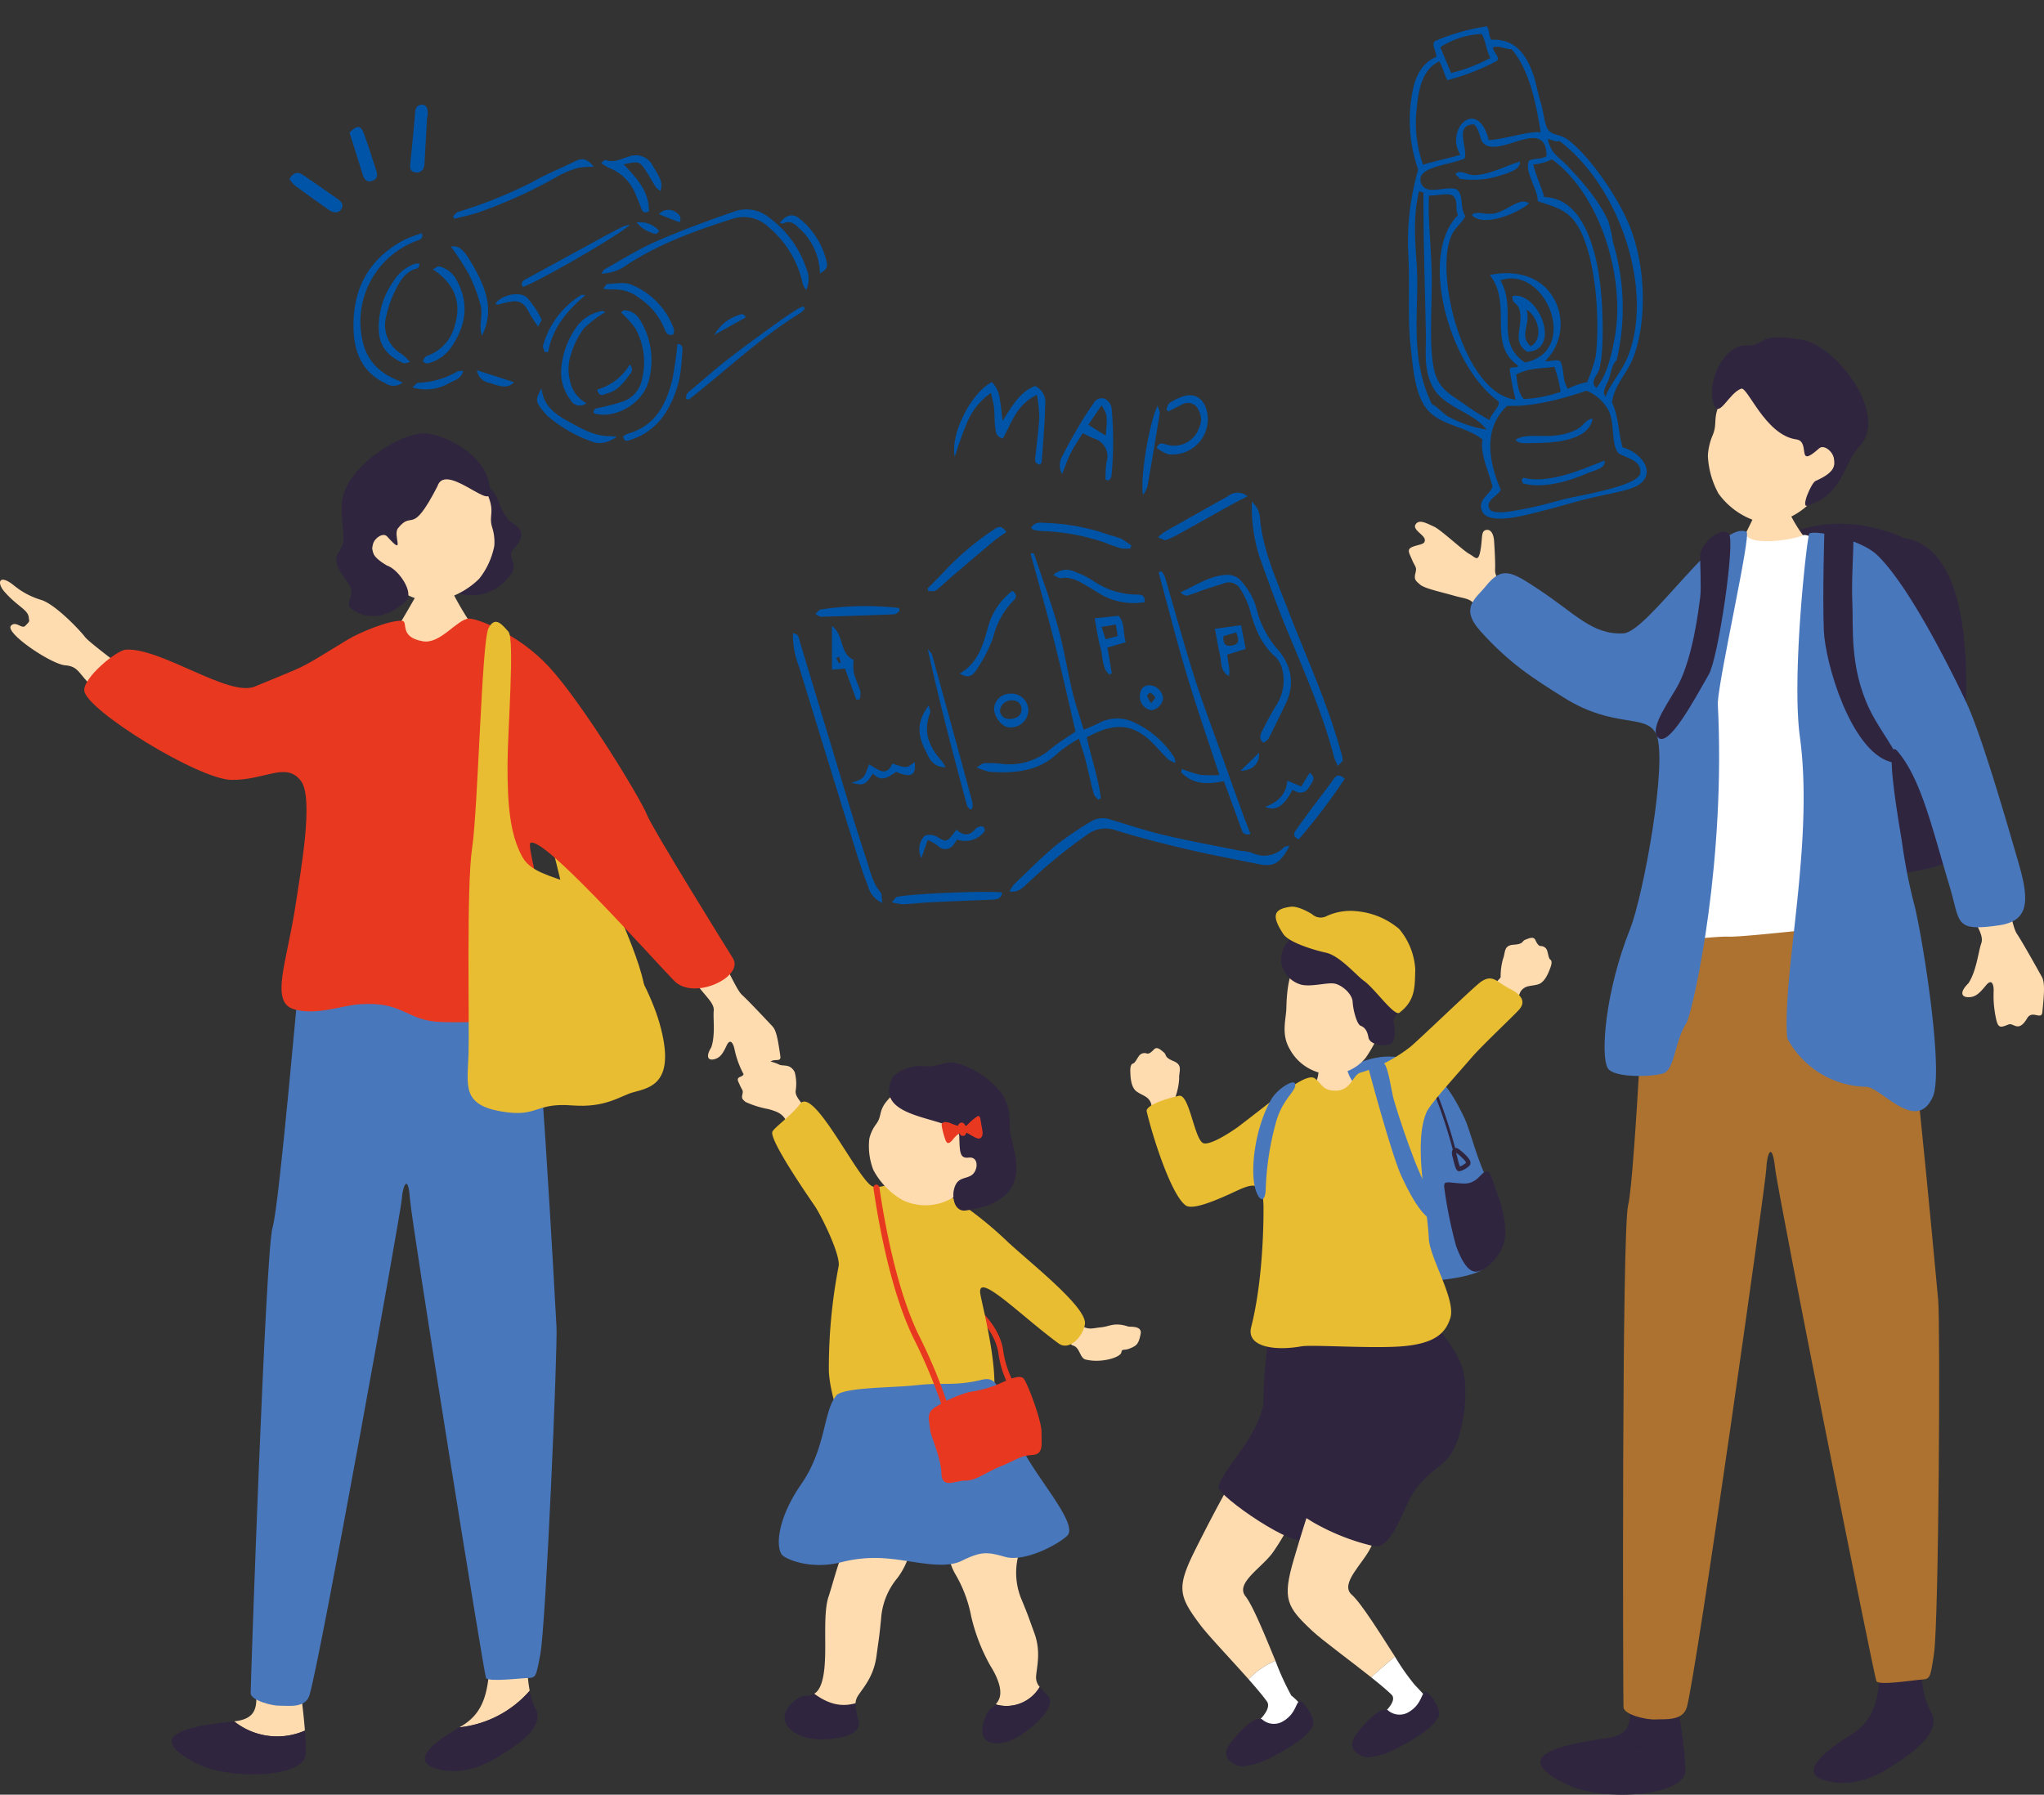 <svg xmlns="http://www.w3.org/2000/svg" xmlns:xlink="http://www.w3.org/1999/xlink" width="312.806" height="274.719" viewBox="0 0 312.806 274.719">
  <rect x="0" y="0" width="312.806" height="274.719" fill="#333333" stroke="none"/>
  <defs>
    <clipPath id="clip-path">
      <rect id="長方形_174" data-name="長方形 174" width="312.806" height="223.085" fill="none"/>
    </clipPath>
  </defs>
  <g id="グループ_215" data-name="グループ 215" transform="translate(-1484.948 -2751.576)">
    <g id="グループ_103" data-name="グループ 103" transform="translate(1484.948 2803.21)">
      <g id="グループ_102" data-name="グループ 102" clip-path="url(#clip-path)">
        <path id="パス_414" data-name="パス 414" d="M190.452,193.17c-.521-3.624-3.79-6.46-5.173-7.511-.087-.066-.013-.265.165-.444s.394-.269.482-.2c1.4,1.064,4.71,3.938,5.242,7.639a15.025,15.025,0,0,0,1.634,5.01c-.257.17-.508.331-.751.483a15.237,15.237,0,0,1-1.6-4.974" transform="translate(-37.649 -37.597)" fill="#e83820"/>
        <path id="パス_415" data-name="パス 415" d="M196.132,251.672a2.195,2.195,0,0,1-.555-1.6c.1-1.457.78-3.795-.263-6.642s-.853-2.44-1.88-4.948a10.589,10.589,0,0,1-.657-6.574,10.748,10.748,0,0,0-1.374-7.353c-1.419-2.44-3.016-2.678-6.02-2.746s-2.8,2.685-3.087,6.176c-.232,2.236-.386,4.19.97,6.5a20.217,20.217,0,0,1,2.389,6.42,28.577,28.577,0,0,0,2.934,7.544c.8,1.266,2.075,3.694,1.244,5.252a3.123,3.123,0,0,1-.445.649,5.9,5.9,0,0,0,6.741-2.67" transform="translate(-37.019 -45.08)" fill="#ffdbb0"/>
        <path id="パス_416" data-name="パス 416" d="M197.46,259.291a5.9,5.9,0,0,1-6.741,2.67c-.629.688-1.177.477-1.829,2.671-1.047,3.524,2,4,4.9,2.475,2.03-1.067,6.564-4.742,4.895-6.5-.479-.505-.907-.907-1.227-1.311" transform="translate(-38.347 -52.698)" fill="#2f253f"/>
        <path id="パス_417" data-name="パス 417" d="M206.369,189.171c1.417,1.147,2.09.7,3.414.584s2.02-.831,4.167-.126c.3.1,2.2-.182,1.907,1.174-.312,1.452-.534,1.744-1.656,2.19-.922.367-1.187-.024-1.283.585-.126.8-3.09,1.661-5.322,1.139-1.1-.1-.939-1.923-2.165-2.2-.233-.053-1.225-1.515-2.209-2.027.434-1.025,1.431-1.516,1.9-2.495a13.228,13.228,0,0,1,1.242,1.174" transform="translate(-41.303 -38.209)" fill="#ffdbb0"/>
        <path id="パス_418" data-name="パス 418" d="M151.671,145.645c-.837-1.055-1.137-1.492-1.112-2.094a6.835,6.835,0,0,0-.143-2.911c-.7-1.351-1.762-.841-2.376-1.151s-1.241-.419-1.94-.711-1.742-.326-2.12.231-1.359.506-1.318,1,.194,1.06-.521,1.331-.4.633-.087,1.357.52.694.363,1.344.014.774.484,1.171a14.646,14.646,0,0,0,3.464,1.086c1.368.373,2.182.692,2.762,1.805a3.1,3.1,0,0,0,.19.3c1.03-.633,2.125-1.2,3.213-1.837-.422-.433-.727-.759-.86-.924" transform="translate(-28.801 -28.163)" fill="#ffdbb0"/>
        <path id="パス_419" data-name="パス 419" d="M180.2,176.459c-.821-4.019,6.122,3.136,11.945,7.392,1.686,1.231,3.814-1.163,4.032-2.987.3-2.5-7.8-8.884-11.721-12.468a58.513,58.513,0,0,0-9.038-7.135,12.925,12.925,0,0,0-6.595-2.307c-1.842-.088-3.254,1.158-4.981.919-2.01-.218-9.135-15.568-11.265-12.68-1.327,1.8-4.184,3.776-4.255,4.33-.2,1.508,5.09,9.219,6.5,11.273.97,1.419,4,7.512,3.658,9.258a82.046,82.046,0,0,0-1.493,15.977c.075,2.83,1.942,10.6,4.7,10.228,7.522-1.017,18.067-1.567,19.411-3.285,2.912-3.06-.149-14.857-.9-18.515" transform="translate(-30.144 -29.842)" fill="#e9bd32"/>
        <path id="パス_420" data-name="パス 420" d="M155.231,260.591c-1.4.824-1.536-.386-3.464,1.505-2.545,2.5-.155,4.883,3.038,5.373,2.237.344,7.836-.048,7.231-2.7a10.967,10.967,0,0,1-.477-2.719c-2.425.694-4.407-.058-6.329-1.455" transform="translate(-30.628 -52.963)" fill="#2f253f"/>
        <path id="パス_421" data-name="パス 421" d="M171.395,228.473c-.074-3.1-8.332-2.5-10.493,3.111-1.058,2.747-1.822,5.777-2.307,7.2-.76,2.225-.441,6.342-.54,9.2-.054,1.557-.191,4.814-1.632,5.682-.012.008-.024.012-.036.019,1.922,1.4,3.9,2.149,6.329,1.455a2.152,2.152,0,0,1,.316-1.046c.766-1.246,2.441-2.911,2.88-6.14s.41-2.742.705-5.656a10.849,10.849,0,0,1,2.512-6.332,11.474,11.474,0,0,0,2.265-7.493" transform="translate(-31.784 -46.056)" fill="#ffdbb0"/>
        <path id="パス_422" data-name="パス 422" d="M179.757,160.467a8.1,8.1,0,0,1-7.714.383,11.544,11.544,0,0,1-4.475-4.61,10.074,10.074,0,0,1-.616-4.8A6.048,6.048,0,0,1,168,149.215c1.169-1.582-.095-2.252,3.107-4.977.972-.827,6.049-4.279,11.386-1.646,4.692,2.314,3.193,14.609-2.733,17.874" transform="translate(-33.914 -28.783)" fill="#ffdbb0"/>
        <path id="パス_423" data-name="パス 423" d="M171.4,141.449a6.119,6.119,0,0,1,4.621-1.558c2.413.3,3.2-1.111,5.56-.32a13.25,13.25,0,0,1,6.509,4.61c1.483,2.557,1.017,4.1,1.2,5.7.337,2.9,4.32,10.606-6.842,12.1-1.036.139-1.978-.784-1.829-2.8.373-2.389,1.671-1.922,2.725-2.576,1.083-.672,1.208-2.906-.374-2.725-1.306.149-1.407-.6-1.456-3.248-.059-3.229-13.848-2.107-10.117-9.184" transform="translate(-34.705 -28.317)" fill="#2f253f"/>
        <path id="パス_424" data-name="パス 424" d="M182.153,150.679c-.724-.267-1.41-.191-1.272.48a14.347,14.347,0,0,0,.586,2.17c.167.334.376.747,1.064-.057a4.5,4.5,0,0,1,1.242-1.155c.455-.307.454-.218,1.269.247s1.445.887,1.8.6.356-.811.153-1.753-.167-1.9-.716-1.523a8.495,8.495,0,0,0-1.372,1.164,1.148,1.148,0,0,1-1.213.356,8.831,8.831,0,0,1-1.536-.535" transform="translate(-36.759 -30.407)" fill="#e83820"/>
        <path id="パス_425" data-name="パス 425" d="M184.319,150.92a.827.827,0,0,0-.312,1c.166.6.354.928.582.962.429.063.477-.026.673-.4s.122-.689-.149-1.175-.488-.477-.8-.382" transform="translate(-37.388 -30.663)" fill="#e83820"/>
        <path id="パス_426" data-name="パス 426" d="M158.508,202.526c1.763-1.165,8.467-1.021,12.348-1.462,3.765-.428,5.673.189,9.8-.81,3.225-.782,2.346,2.915,6.076,10.373,2.464,4.927,8.87,11.857,6.943,13.55s-6.7,3.941-9.4,3.2-3.569-.954-6.723.6c-2.753,1.359-7.423-.021-11.087-.336a20.553,20.553,0,0,0-7.391.56c-4.592,1.119-8.075-.39-8.847-1.008-1.12-.9-1.109-5.314,2.8-10.975s3.317-11.367,5.487-13.7" transform="translate(-30.401 -40.679)" fill="#4977bc"/>
        <path id="パス_427" data-name="パス 427" d="M178.6,207.8c-.182-1.7-.672-2.657,1.043-3.593a19.586,19.586,0,0,1,4.939-2.171,17.935,17.935,0,0,0,4.286-1.125c1.653-.716,3.469-1.65,4.063-.9s2.737,6.391,2.717,8.192.363,3.4-1.443,3.483-2.517.819-4.835,1.747-3.735,2.185-5.34,2.166-3.626,1.338-3.7-1.1-1.739-5.956-1.731-6.7" transform="translate(-36.256 -40.594)" fill="#e83820"/>
        <path id="パス_428" data-name="パス 428" d="M174.876,186.174c-3.67-7.288-5.555-18.471-6.195-22.941a.5.5,0,0,0-.528-.454.477.477,0,0,0-.382.57c.648,4.526,2.56,15.857,6.306,23.3a80.7,80.7,0,0,1,4.758,11.825c.268-.2.527-.4.772-.6a81.424,81.424,0,0,0-4.732-11.7" transform="translate(-34.097 -33.083)" fill="#e83820"/>
        <path id="パス_429" data-name="パス 429" d="M98.241,58.24c1.721,2.558,11.4,32.6,13.144,35.857s8.479,17.881,6.1,18.821c-7.709,3.044-11.315-10.411-11.665-14.608s-7.778-29.722-8.387-32.766c-.455-2.275-3.283-9.224-2.3-10.009.808-.645,2.454,1.729,3.111,2.7" transform="translate(-19.292 -11.265)" fill="#e9bd32"/>
        <path id="パス_430" data-name="パス 430" d="M136.22,116.818c2.032,2.764,3.488,6.6,4.4,7.431s3.205,3.262,4.67,4.824c.6.635.833,1.953,1.216,4.581.17,1.162-1.392-.012-1.783,1.311-.66,2.227-1.629.987-2.205,1.4-1,.706-1.257.929-1.942-.559a14.151,14.151,0,0,1-1.092-3.251c-.147-.735-.615-1.779-1.2-.539s-.983,1.884-1.92,2.107-1.307-.406-.433-1.823c.658-1.862.261-4.463.378-5.592s-1.092-2.052-2.537-3.965.419-8.685,2.451-5.922" transform="translate(-27.083 -23.609)" fill="#ffdbb0"/>
        <path id="パス_431" data-name="パス 431" d="M23.816,64.027c-2.736-2.421-10.014-7.643-10.806-8.69s-4.48-4.931-6.643-5.656a11.871,11.871,0,0,1-4.179-2.189C-.12,45.6-.547,46.984.646,48.366c1.966,2.278,3.62,2.764,3.753,3.958.077.692.237.529-.553,1.324-.517.521-1.476-.9-2.214.023-.664,1.21,6.236,5.841,8.359,6.005,2.06.159,2.071,1.356,3.961,3.072A60.422,60.422,0,0,0,20.486,68c1.4.832,6.066-1.556,3.33-3.977" transform="translate(0 -9.465)" fill="#ffdbb0"/>
        <path id="パス_432" data-name="パス 432" d="M83.554,44.488c-.229.006-3.228.312-3.515.292a23.636,23.636,0,0,1-.694,3.053c-.27.637-3.958,6.913-4.236,7.235,3.4,2.947,10.913,1.593,13.074-1.212-.609-.3-3.712-5.44-4-6.678-.212-.908-.619-2.346-.628-2.69" transform="translate(-15.265 -9.042)" fill="#ffdbb0"/>
        <path id="パス_433" data-name="パス 433" d="M44.975,262.509c6.341-.658,1.274-6.47,4.2-12.017,0,0,3.54-2.687,4.487-.28.723,1.835,1.769,8.881,2.142,13.711a10.538,10.538,0,0,1-10.829-1.415" transform="translate(-9.141 -50.65)" fill="#ffdbb0"/>
        <path id="パス_434" data-name="パス 434" d="M42.494,265.907l.043-.006a10.54,10.54,0,0,0,10.83,1.415,31.1,31.1,0,0,1,.122,3.651c-.19,3.572-11.815,4.045-17.028,1.225-5.983-3.238-4.434-5.248,6.033-6.285" transform="translate(-6.703 -54.042)" fill="#2f253f"/>
        <path id="パス_435" data-name="パス 435" d="M99,256.949c-.617-3.234-.435-7.555-.516-10.683-3.149-2.237-5.465-2.177-5.556,4.265s-.777,9.807-4.584,11.966l-.1.061A16.552,16.552,0,0,0,99,256.949" transform="translate(-17.935 -49.78)" fill="#ffdbb0"/>
        <path id="パス_436" data-name="パス 436" d="M97.65,260.014a16.552,16.552,0,0,1-10.759,5.608c-3.762,2.147-6.959,4.769-4.376,5.979,2.607,1.22,6.2.869,9.5-1.019s8.117-4.845,6.492-7.894a9.587,9.587,0,0,1-.86-2.674" transform="translate(-16.58 -52.845)" fill="#2f253f"/>
        <path id="パス_437" data-name="パス 437" d="M55.844,119.669c-.255,1.358-3.286,37.268-4.354,40.773s-3.372,70.21-3.345,71.271,3.22,1.928,4.474,1.9,3.883.437,4.518-1.592c1.61-5.137,13.994-73.917,14.135-75.949s.957-4.081,1.254-.033,11.323,72.649,11.63,73.316,5.323.041,6.482.011,1.2-.253,1.829-3.578c.865-4.581,2.66-46.767,2.483-50.143s-2.927-53.708-4.142-55.855-34.965-.116-34.965-.116" transform="translate(-9.785 -24.145)" fill="#4977bc"/>
        <path id="パス_438" data-name="パス 438" d="M115.454,106.04c-.4-.637-12.4-19.938-13.2-22.058S92.59,67.161,87.315,61.436c-4.763-5.169-11.172-7.482-12.278-7.4-1.849.132-4.341,3.937-7.027,3.475-3.84-.661-2.086-3.1-3.255-3.143-1.991-.069-6.466,1.8-8.306,2.919-8.109,4.934-5.529,3.548-14.17,7.153-3.964,1.653-14.267-5.924-19.688-5.655-1.5.075-6.68,4.416-6.4,6.329.443,3.015,17.486,13.554,22.54,13.613,5.146.059,8.3-2.822,10.6.142,2.022,2.6-.035,13.844-.8,18.961-1.323,8.823-3.992,14.921-.242,16.012,3.389.987,7.313-.567,9.917-.762,6.891-.515,7.138,2.511,12.533,2.707,2.87.105,6.9-.01,9.766-.084,2.142-.056,6.97,3.417,7.237-.187.5-6.749-1.118-12.794-1.582-16.981-.453-4.073-2.187-9.9-1.684-10.167,1.994-1.062,17.993,17,21.973,21.105,3.024,3.121,10.763-.615,9.006-3.432" transform="translate(-3.288 -10.981)" fill="#e83820"/>
        <path id="パス_439" data-name="パス 439" d="M95.162,42.49A7.019,7.019,0,0,1,87.815,44.9c-4.81-1.623.578-5.318,1.03-7.4.331-1.523.262-4.29.791-5.4s-.742-6.831,3.189-2.938c1.034,1.024.8,2.381,2.408,4.408.5.628,2.17,1.087,1.974,2.454-.234,1.636-1.567,1.941-1.565,2.908s1.209,1.864-.48,3.56" transform="translate(-17.444 -5.654)" fill="#2f253f"/>
        <path id="パス_440" data-name="パス 440" d="M73.534,41c2.421,2.8,5.549,3.83,7.933,3.395a12.2,12.2,0,0,0,6.274-3.318,11.709,11.709,0,0,0,2.305-5.017,7.412,7.412,0,0,0-.324-2.833c-.675-2.182.878-2.427-1.527-6.642-.731-1.28-4.846-7.015-11.337-6.194-5.706.722-8.391,14.75-3.324,20.609" transform="translate(-14.4 -4.128)" fill="#ffdbb0"/>
        <path id="パス_441" data-name="パス 441" d="M80.057,26.592c1.134-3.7,7.89,3.247,8.022,1.07.349-5.789-7.237-9.179-9.982-9.226-3.828-.065-12.261,5.312-12.632,10.622-.3,4.228,1.075,5.379-.538,7.653-.923,1.3.276,3.031,1.452,4.606,1.685,2.258-1.329,3.09,1.167,4.412,3.1,1.643,5.914.069,7.691-1.6,1.371-1.282-1.165-4.913-2.864-5.433-2.6-1.513-2.393-2.419-2.148-3.336s1.559-1.782,2.146-1.131c2.92,3.238.817-.175,1.66-1.246,2.292-2.907,1.99,1.42,6.025-6.4" transform="translate(-13.129 -3.747)" fill="#2f253f"/>
        <path id="パス_442" data-name="パス 442" d="M105.081,94.5c-4.362-1.42-5.985-2.13-7-4.057-1.74-3.306-2.178-7.583-2.157-14.014.018-5.1,1.131-19.177.127-20.274-.91-.994-2.012-2.517-3.043-.507s-1.6,27.69-2.5,33.625-.4,26.663-.552,31.529-1.094,7.811,5.169,8.836c5.485.9,4.939-1.4,10.669-.951,5.23.406,7.338-1.465,9.434-2.03,2.637-.709,6.554-1.433,3.956-10.549-2.358-8.274-11.012-20.6-14.1-21.608" transform="translate(-18.254 -11.11)" fill="#e9bd32"/>
        <path id="パス_443" data-name="パス 443" d="M260.828,171.947c3.26,1.411,15.162.7,17.906-1.094,3.334-2.184,4.067-8.05.978-13.635-1.589-2.872-2.762-7.795-3.576-9.533-2.668-5.7-5.6-8.974-10.785-9.473-3.809-.367-7.964,1.959-9.269,3.236s1.48,29.09,4.746,30.5" transform="translate(-51.98 -28.082)" fill="#4977bc"/>
        <path id="パス_444" data-name="パス 444" d="M280.081,159.3c-.519.109-.712-.576-1.009-1.8-.045-.186-.084-.346-.114-.448s-.259-.911.2-1.217c.166-.114.457-.176.881.167,1.158.935,1.661,1.534,1.684,2a.605.605,0,0,1-.182.473,3.332,3.332,0,0,1-.752.541,2.86,2.86,0,0,1-.706.276m-.472-2.765h0l-.053-.04a1.265,1.265,0,0,0,.054.363c.033.11.075.283.124.484a9.6,9.6,0,0,0,.363,1.246,2.878,2.878,0,0,0,.941-.57c-.021-.1-.19-.482-1.429-1.483" transform="translate(-56.679 -31.655)" fill="#2f253f"/>
        <path id="パス_445" data-name="パス 445" d="M278.481,153.76a.163.163,0,0,0,.027-.006.207.207,0,0,0,.147-.253,74.642,74.642,0,0,0-2.962-8.872.207.207,0,0,0-.381.164,75.265,75.265,0,0,1,2.942,8.815.208.208,0,0,0,.226.152" transform="translate(-55.951 -29.369)" fill="#2f253f"/>
        <path id="パス_446" data-name="パス 446" d="M284.078,160.245c-1.041-.208-1.37,1.938-3.76,1.853s-3.072-.613-2.91.672a67.013,67.013,0,0,0,1.808,8.909c.691,1.833,1.75,4.158,3.252,3.892s3.467-2.354,4.061-4.348-.238-5.575-.8-6.964-1.182-3.921-1.655-4.015" transform="translate(-56.376 -32.565)" fill="#2f253f"/>
        <path id="パス_447" data-name="パス 447" d="M247.53,132.742a7.361,7.361,0,0,0,5.8,3.834,6.889,6.889,0,0,0,5.81-2.5,20.825,20.825,0,0,0,1.6-2.727c2.253-5.458,1.533-13.977-6.5-14.344-6.181-.282-7.116,4.55-7.231,9.4-.043,1.781-.843,4.036.523,6.34" transform="translate(-50.147 -23.777)" fill="#ffdbb0"/>
        <path id="パス_448" data-name="パス 448" d="M262.028,146.757c-.482-.3-2.745-2.61-3.886-3.781-.492-.788-.869-1.436-1.084-1.822a23.784,23.784,0,0,1-1.06-3.222c-.335.045-3.027.261-3.3.274.018.37-.317,1.928-.474,2.923a8.682,8.682,0,0,1-.928,2.318c-.589,1-1.919,2.556-2.552,3.557-1.672,2.644,14.494.515,13.281-.245" transform="translate(-50.531 -28.033)" fill="#ffdbb0"/>
        <path id="パス_449" data-name="パス 449" d="M247.08,115.617a3.52,3.52,0,0,1,3.453-1.119c2.017.28,4.776.737,5.892-.105a4.166,4.166,0,0,1,3.722-.63,5.32,5.32,0,0,1,1.975,3.655,2.12,2.12,0,0,0,1.915,2.252,2.458,2.458,0,0,1,2.271,2.165c-.026,1.046-.229,2.836-1.1,3.522s-2.06,1.7-1.9,2.584.461,2.95-.561,3.334-3.1.1-3.3-1.025-.631-1.566-1.2-1.786-1.149-2.365-1.219-3.652-1.762-2.7-2.917-2.825-3.3.515-4.852.214a4.27,4.27,0,0,1-3.122-3.166,4.364,4.364,0,0,1,.934-3.42" transform="translate(-50.022 -23.079)" fill="#2f253f"/>
        <path id="パス_450" data-name="パス 450" d="M236.757,236.441c-1.606-2.039,2.589-4.391,4.237-6.766,2.964-4.274,5.071-9.37,5.375-11.99-1.734-4.269-9.316-2.006-10.321-1.065-1.714,2.317-5.786,10.316-7.078,12.919-2.8,5.651-2.391,6.931.88,11.3,1.225,1.636,4.689,5.263,7.4,8.325a11.954,11.954,0,0,1,4.1-2.833c-1.576-3.812-3.441-8.432-4.587-9.887" transform="translate(-46.157 -43.732)" fill="#ffdbb0"/>
        <path id="パス_451" data-name="パス 451" d="M245.924,259.586a41.189,41.189,0,0,1-2.426-5.311,11.975,11.975,0,0,0-4.1,2.833c1.158,1.31,2.18,2.519,2.825,3.42.989,1.576-3.068,4.451-3.107,4.555a11.374,11.374,0,0,0-1.354,2.6c-.4,1.3,1.227,1.3,2,1.046,2.291-.75,8.251-3.986,8.576-6.195a8.694,8.694,0,0,0-2.418-2.952" transform="translate(-48.311 -51.679)" fill="#fff"/>
        <path id="パス_452" data-name="パス 452" d="M256.758,181.611c2.444-.469,3.649,21.4,1.811,23.853-.835,1.117-5.524,4.51-6.066,5.461-1.374,2.411-5.208,9.415-5.346,9.778-.806,2.124-13.319-6.443-13.133-7.823.175-1.3,3.047-4.9,4.161-6.586.942-1.428,2.746-4.55,2.747-6.552,0-6.631,1.507-15.9,2.439-16.828.956-.956,13.387-1.3,13.387-1.3" transform="translate(-47.563 -36.909)" fill="#2f253f"/>
        <path id="パス_453" data-name="パス 453" d="M257.145,236c-1.94-1.724,1.776-4.778,2.98-7.407,2.165-4.729,3.342-10.116,3.18-12.749-2.459-3.9-9.524-.334-10.348.769-1.28,2.583-3.879,11.173-4.693,13.963-1.766,6.056-1.134,7.244,2.855,10.967,1.533,1.431,5.756,4.511,9,7.091,1.206-1.14,2.415-2.13,3.623-3.186-2.287-3.562-5.138-8.155-6.592-9.448" transform="translate(-50.268 -43.507)" fill="#ffdbb0"/>
        <path id="パス_454" data-name="パス 454" d="M269.556,257.729a35.476,35.476,0,0,1-2.988-4.278c-1.208,1.057-2.417,2.047-3.623,3.187,1.268,1.009,2.389,1.943,3.134,2.67,1.25,1.377-3.3,4.525-3.322,4.635-.056.3-1.34,1.081-1.489,2.477-.167,1.346,2.984,1.309,3.7.922,2.123-1.141,7.8-3.868,7.725-6.1-.938-1.161-2.048-2.357-3.142-3.513" transform="translate(-53.099 -51.511)" fill="#fff"/>
        <path id="パス_455" data-name="パス 455" d="M272.942,263.985c.475-1.071-1.182-3.3-1.8-3.691-.875-.432-.505,1.758-2.852,3.083a2.7,2.7,0,0,1-3.139-.347c-1.52-.568-4.449,3.08-5.133,4.2-1.145,1.87,1.123,3.072,2.155,3.036a11.908,11.908,0,0,0,4.761-1.577c1.869-1.025,5.164-2.8,6.005-4.7" transform="translate(-52.783 -52.891)" fill="#2f253f"/>
        <path id="パス_456" data-name="パス 456" d="M248.772,265.8c.482-1.067-1.158-3.31-1.77-3.7-.872-.438-.519,1.754-2.875,3.062a2.7,2.7,0,0,1-3.137-.37c-1.516-.578-4.471,3.048-5.164,4.16-1.159,1.861,1.1,3.08,2.135,3.052a11.911,11.911,0,0,0,4.772-1.543c1.876-1.011,5.184-2.766,6.039-4.657" transform="translate(-47.864 -53.258)" fill="#2f253f"/>
        <path id="パス_457" data-name="パス 457" d="M250.649,201.527c-.519,2.648-1.758,8.643-3.384,11.464s.735,3.652,3.814,5.6a34.048,34.048,0,0,0,9.122,3.628c1.835.533,3.137-1.774,4.565-4.794,1.61-3.406,1.544-4.12,6.306-7.964,2.989-2.414,4.028-10.82,2.861-14.477-1.2-3.765-5.721-8.78-8.907-10.583A15.217,15.217,0,0,0,255,183.616c-3.338.879-3.823,15.214-4.351,17.91" transform="translate(-50.147 -37.218)" fill="#2f253f"/>
        <path id="パス_458" data-name="パス 458" d="M258.491,120.71c-1.037-.727-3.649-3.815-5.754-4.275-1.884-.41-5.684-1.567-6.544-2.864-2.037-3.072-1.219-3.829,1.087-4.169,1.036-.152,2.609.7,3.3,1.123a1.962,1.962,0,0,0,2.306.271,8.755,8.755,0,0,1,4.589-.708,11.658,11.658,0,0,1,6.452,2.714,10.565,10.565,0,0,1,2.463,6.231c-.1,2.421.128,4.651-2.426,6.586-.8.606-3.8-3.74-5.472-4.91" transform="translate(-49.8 -22.232)" fill="#e9bd32"/>
        <path id="パス_459" data-name="パス 459" d="M288,121.377a9.818,9.818,0,0,1,.353-2.752c.409-.994.056-2.1,1.637-2.2s1.21-.542,1.79-.766,1.258-.54,1.53.041.5.922.836.931a1.015,1.015,0,0,1,.985.744c.176.578.209,1.154.491,1.352s.171.742-.034,1.276-.775,2.193-1.884,2.5-1.915.092-2.61,1.031c-.106.143-.3.715-.532,1.143-.632.866-4.073-1.166-3.381-2.256.207-.406.793-.861.82-1.04" transform="translate(-58.347 -23.447)" fill="#ffdbb0"/>
        <path id="パス_460" data-name="パス 460" d="M224.013,144.022a10.074,10.074,0,0,0,.566-2.788c-.069-1.1.641-2.06-.86-2.68s-1-.926-1.484-1.335-1.042-.941-1.5-.466-.792.729-1.119.627a1.038,1.038,0,0,0-1.2.4c-.362.5-.584,1.051-.923,1.151s-.412.663-.39,1.25.029,2.385,1,3.048,1.829.723,2.193,1.863c.056.174.056.8.139,1.287.327,1.049,4.339.213,4.026-1.072-.066-.463-.484-1.1-.452-1.28" transform="translate(-44.124 -27.756)" fill="#ffdbb0"/>
        <path id="パス_461" data-name="パス 461" d="M225.177,141.138c1.586-.349,2.328,6.451,3.669,7.218.714.408,3.013-.789,5.306-2.4,5.592-4.231,10.422-8.454,11.8-7.5,1.081.747,1.162,1.927,3.232,1.9,2.437-.035,2.545-2.5,3.872-2.789a23.112,23.112,0,0,0,7.568-3.943c1.692-1.432,9.783-9.267,10.8-9.955,1.818-1.222,2.391.084,4.357,1.066,1.691.845,2.593,1.915,1.476,3.193-.808.924-5.671,5.479-7.292,7.364-2.083,2.422-6.3,7.04-6.866,8.309-2.129,4.728.1,14.269.324,19.364.135,3.026,4.193,9.373,3.29,12.2-.725,2.271-2.319,3.922-7.471,4.326-4.645.363-13.725-.289-15.335,0-4.043.727-8.446.1-7.668-2.949,1.7-6.663,1.911-15.083,1.886-18.4-.036-4.86-2.416-3.193-5.522-1.81-2.4,1.069-5.439,2.293-6.406,1.571-2.2-1.643-4.983-10.293-5.949-14.379-.186-.79,2.323-1.811,4.922-2.383" transform="translate(-44.763 -25.033)" fill="#e9bd32"/>
        <path id="パス_462" data-name="パス 462" d="M265.136,139.271c-.661-.661-2.269.97-2.269.97s3.513,13.232,5.083,16.567c2.046,4.347,3.679,6.679,5.9,7.245,1.793.457.006-2.705-1.419-4.582-2.023-2.664-5.223-12.751-5.741-14.641-.4-1.463-.739-4.745-1.552-5.558" transform="translate(-53.425 -28.273)" fill="#4977bc"/>
        <path id="パス_463" data-name="パス 463" d="M247.058,143.251c-.293-.5-2.655.87-3.6,2.525-2.556,4.477-3.2,10.872-2.442,13.588.559,2,1.547,2.384,1.616.028a43.4,43.4,0,0,1,1.621-10.338c1.076-3.666,3.385-4.81,2.8-5.8" transform="translate(-48.924 -29.093)" fill="#4977bc"/>
        <path id="パス_464" data-name="パス 464" d="M358.892,37.991c10.721,1.6,9.905,21.835,9.25,31-.591,8.27,4.477,11.2,1.529,15.844-4.165,6.555-29.575,5.685-33.548,3.326s-6.319-43.545,2-49.065c10.015-6.643,20.765-1.107,20.765-1.107" transform="translate(-67.58 -7.282)" fill="#2f253f"/>
        <path id="パス_465" data-name="パス 465" d="M285.419,45.868c-1.233-1.594-1.671-2.255-1.621-3.154s-.065-3.058-.156-4.359-.673-1.876-1.346-1.624-.4,1.3-.751,3.153-.793.951-1.7.474-4.389-3.746-5.429-4.195-2.193-1.173-2.77-.347,1.346,1.623,1.4,2.367-.719.666-1.793,1.059-.606.939-.157,2.028.764,1.049.515,2.018.006,1.157.7,1.762,3.122,1.107,5.161,1.692,2.711.337,3.557,2.014a5.933,5.933,0,0,0,1.111,1.582c2.084,1.412,3.761-1.01,4.067-2.92a5.752,5.752,0,0,0-.786-1.55" transform="translate(-54.995 -7.202)" fill="#ffdbb0"/>
        <path id="パス_466" data-name="パス 466" d="M382.423,102.47c1.485,3.613,2.039,8.254,2.819,9.42s2.645,4.486,3.833,6.615c.484.866.383,2.386.084,5.4-.131,1.331-1.535-.4-2.331.958-1.341,2.28-2.072.643-2.821.936-1.294.507-1.645.68-1.991-1.152a16.107,16.107,0,0,1-.314-3.891c.039-.853-.19-2.135-1.179-.927s-1.6,1.811-2.7,1.8-1.332-.806.023-2.133c1.239-1.876,1.515-4.86,1.954-6.074s-.643-2.566-1.713-5.077,2.85-9.481,4.335-5.87" transform="translate(-76.604 -20.619)" fill="#ffdbb0"/>
        <path id="パス_467" data-name="パス 467" d="M308.634,265.4c6.805-.966,1.111-7.023,4.039-13.117,0,0,3.7-3.039,4.824-.484.853,1.948,2.266,9.5,2.863,14.687a11.362,11.362,0,0,1-11.725-1.086" transform="translate(-62.727 -50.969)" fill="#2f253f"/>
        <path id="パス_468" data-name="パス 468" d="M305.993,269.141l.046-.008a11.363,11.363,0,0,0,11.726,1.086,33.96,33.96,0,0,1,.28,3.93c-.061,3.856-12.567,4.836-18.3,2.008-6.576-3.246-4.989-5.475,6.247-7.015" transform="translate(-60.132 -54.699)" fill="#2f253f"/>
        <path id="パス_469" data-name="パス 469" d="M366.67,257.226c-.8-3.46-.774-8.122-.988-11.489-3.483-2.283-5.977-2.124-5.813,4.82s-.44,10.6-4.455,13.078l-.11.07a17.848,17.848,0,0,0,11.367-6.478" transform="translate(-72.212 -49.677)" fill="#2f253f"/>
        <path id="パス_470" data-name="パス 470" d="M365.26,260.492a17.847,17.847,0,0,1-11.367,6.478c-3.966,2.466-7.3,5.42-4.472,6.619,2.859,1.209,6.72.686,10.2-1.482s8.548-5.549,6.675-8.768a10.36,10.36,0,0,1-1.035-2.847" transform="translate(-70.802 -52.942)" fill="#2f253f"/>
        <path id="パス_471" data-name="パス 471" d="M315.574,110.771c-.22,1.474-2.033,40.288-3.042,44.108s-.791,75.784-.719,76.927,3.547,1.947,4.9,1.861,4.2.314,4.8-1.9c1.527-5.6,12.086-80.21,12.155-82.4s.866-4.436,1.35-.086,15.14,77.818,15.5,78.525,5.738-.171,6.985-.25,1.284-.321,1.825-3.93c.747-4.971.974-50.5.647-54.128s-5.329-57.75-6.724-60.015-37.678,1.291-37.678,1.291" transform="translate(-63.359 -22.098)" fill="#ad722f"/>
        <path id="パス_472" data-name="パス 472" d="M340.716,29.332c-.237.015-3.326.449-3.624.438a24.517,24.517,0,0,1-.6,3.185c-.254.669-2.162,4.531-2.437,4.875,3.63,2.917,8.394,2.2,10.52-.786-.641-.286-2.758-3.685-3.106-4.954-.255-.931-.731-2.4-.754-2.758" transform="translate(-67.893 -5.961)" fill="#ffdbb0"/>
        <path id="パス_473" data-name="パス 473" d="M324.474,44.277c1.691-1.868,6.576-7.111,7.364-6.157,1.3,1.578,7.554.46,8.606-.1s8.566,4.378,9.943,7.007c.155.295-.819,12,1.031,20.649a24.914,24.914,0,0,0,.381,4.263c.339,2.182,2.209,20.591,3.248,24.331s1.108,4.836-.414,4.533-2.682-1.232-4.982-1.186-18.1,1.95-20.614,1.846-11.524,1.257-11.593.16c-.054-.854,2.875-18.087,4.15-26.93,1.746-11.931-4.781-19.956,2.88-28.417" transform="translate(-64.517 -7.719)" fill="#fff"/>
        <path id="パス_474" data-name="パス 474" d="M310.84,68.274c-1.536-3.175-6.384-.751-14.021-5.508-4.926-3.068-8.513-5.383-12.894-10.265-3.193-3.558-.657-4.969.876-6.885,2.5-3.13,4-2.146,8.012.5,5.678,3.745,8.262,7.011,13.019,6.76,3.784-.2,14.908-17.526,18.839-15.546.759.382-4.125,21.712-4.4,26.18,1.253,24.115-3.5,45.691-4.687,48.826-2.031,3.049-1.8,7.411-3.769,7.936s-7.442.622-8.356-.816c-1.2-1.884-.372-11.9,3.372-21.262,2.064-5.161,5.884-26.038,4.006-29.919" transform="translate(-57.393 -7.555)" fill="#4977bc"/>
        <path id="パス_475" data-name="パス 475" d="M346.639,37.666c1.052-.559,7.848.89,10.352,3.268,4.942,4.695,11.505,18.016,13.645,22.533,2.253,4.757,6.009,17.651,8.137,25.037,1.7,5.914,1.15,8.516-3.13,9.138-6.885,1-5.863-.417-7.511-5.883-2.754-9.139-4.381-16.525-8.011-20.781-2.245-2.632.457,12.316.692,13.9a83.875,83.875,0,0,0,1.853,9.477c1.039,3.739,4.683,25.566,2.852,29.576-2.59,5.671-7.951-1.62-10.251-1.574a13.992,13.992,0,0,1-12.014-7.442c-.809-9.793,4.156-29.9,1.937-46.149-1.3-9.512,1.132-30.931,1.449-31.1" transform="translate(-69.745 -7.631)" fill="#4977bc"/>
        <path id="パス_476" data-name="パス 476" d="M343.98,26.2c-2.833,2.894-6.131,3.762-8.473,3.068a11.441,11.441,0,0,1-5.854-4.241,13.29,13.29,0,0,1-1.616-5.777,9.216,9.216,0,0,1,.725-3.119c.988-2.363-.543-2.773,2.476-7.241.916-1.357,2.289-4.467,8.714-2.979C345.6,7.223,355.491,17.867,343.98,26.2" transform="translate(-66.67 -1.122)" fill="#ffdbb0"/>
        <path id="パス_477" data-name="パス 477" d="M333.258,7.876c-1.8.687-3.231,4.268-4.018,2.685-1.516-3.048,1.171-9.376,4.712-9.307,3.642.072,1.117-2.07,8.532-.906,5.407.849,13.356,11.483,9.01,16.212-2.875,3.129-2.425,7.376-8.071,9.222-1.055.345.623-3.545,1.253-3.793,3.091-1.374,2.965-2.411,2.8-3.464s-1.525-2.178-2.26-1.523c-3.652,3.262-1.207-1.064-3.494-1.377-4.8-.656-7.513-8.293-8.466-7.75" transform="translate(-66.827 0)" fill="#2f253f"/>
        <path id="パス_478" data-name="パス 478" d="M354.838,38.114c-1.311-.817-4.468-.556-4.468-.556s-.292,9.442-.083,14.888c.194,5.064,4.131,18.4,10.14,20.155,3.23.943-1.163-3.921-3.13-8.011-3.13-6.51-2.457-12.676-2.646-16.483-.147-2.946.178-7.764.186-9.993" transform="translate(-71.177 -7.625)" fill="#2f253f"/>
        <path id="パス_479" data-name="パス 479" d="M324.822,40.767c.432-2.214,3.556-4.181,4.4-3.127,1,1.252-1.628,19.028-3.084,21.564-2.2,3.832-6.191,11.371-7.807,9.607-1.378-1.5,2.126-6,3.255-8.262,2.128-4.256,2.974-11.116,3.239-13.14.2-1.566-.051-5.438,0-6.642" transform="translate(-64.633 -7.59)" fill="#2f253f"/>
      </g>
    </g>
    <g id="グループ_212" data-name="グループ 212" transform="translate(-859.657 746.551) rotate(-19)">
      <path id="パス_530" data-name="パス 530" d="M332.239.8c.207.92-.225,1.272-.06,2.154,2.886.843,4.369,2.942,4.366,7.148,0,1.31-.262,2.816-.31,4.32-.049,1.563-.539,3.432-.311,4.321.284,1.1,1.524,1.3,2.3,2.393,2.245,3.141,4.331,10.352,4.681,15.142.53,7.267-2.38,15.6-6.154,19.94-1.593,1.83-3.85,2.765-5.141,5.215.221,2.766-.609,4.608-.721,7.082,2.448,1.64,3.714,5.4.4,6.23-1.477.367-4.818-.233-7.459-.5-2.232-.225-4.793-.3-7.266-.514-2.7-.23-9.157-.462-9.19-3.126-.022-1.8,1.889-1.8,2.746-2.912.186-2.53-.171-5.538.9-7.289-1.874-3.046-5.951-4.216-6.764-7.973-.6-2.749.374-6.278.986-9.054.916-4.167,2.9-8.771,4.227-13.366a39.451,39.451,0,0,1,5.691-11.9,22.849,22.849,0,0,1,3.16-11.735c1.009-1.791,2.783-3.612,5.045-3.645.366-.656-.148-2.09.629-2.385a32.389,32.389,0,0,1,8.24.452m-7.775.691q.137,2.142.274,4.283a25.533,25.533,0,0,0,6.436-.216c-.23-1.488.175-2.417-.054-3.9a12.684,12.684,0,0,0-6.656-.162m-6.537,7.845a18.875,18.875,0,0,0-1.814,8.326c1.673.01,3.779.319,5.89.406-1.011-4.558,5.408-7.575,4.841-.7,2.362.666,6.278.649,7.912,1.45.733-4.351,1.5-9.487-.079-13.483-.978-.279-1.44-1.146-2.615-1.2-.152,1,.576,1.768-.059,2.153a33.974,33.974,0,0,1-8.188.328c-.138-1.422.021-1.959-.2-3.115-3.065.279-4.684,3.606-5.687,5.836m4.515,9.484c-2.685.208-7.653-1.306-7.53,1.458.093,2.087,3.5,1.481,4.858,2.623.715,1.406-.48,2.609-.117,4.308-.7.744-1.962,1.1-2.806,1.937-4.606,4.54-6.309,23.677.948,27.108a36.773,36.773,0,0,1,.675-4.735c.6-.307,1.205.407,1.363-.086-3.423-4.709,2.311-9.048.444-14.493,3.726.441,7.223,2.524,8.026,6.33a7.89,7.89,0,0,1-4.318,8.875c.64.387,1.786.2,2.2.837.11,1.627-.639,2.5-.31,4.321a10.638,10.638,0,0,1,3.128-.006,24.114,24.114,0,0,0,2.526-3.288c2-4.009,4.773-12.907,4.075-18.828-.443-3.754-2.5-4.788-4.72-6.541.622-1.781-.494-5.091.772-6.3,1.073-.107,1.574.438,2.75.215,2.041-6-7.237-1.858-8.536-5.122-.287-.723.2-2.011-.393-3.1-2.95-.923-2.01,3.117-3.037,4.494m-12.1,12.5c-1.907,7.147-5.853,13.167-4.887,21.421.756.718,1.142,2.014,1.938,2.808a18.672,18.672,0,0,0,4.726,3.607c-1.129-3.238-5-5.337-5.633-8.631-.6-3.122.744-5.605,1.618-8.312,2.218-6.868,4.54-14.45,6.7-20.561-.279-.03-.348-.3-.609-.351-1.926,3.031-2.823,6.149-3.855,10.019m26.566-6.387c1.37,2.96,2.926,6.726,3.189,10.156a25.212,25.212,0,0,1-.373,3.346,34.551,34.551,0,0,1-5.355,17.151c-.9.4-1.38,1.462-2.005,2.278-.561.737-1.766,1.487-1.408,2.436,1.406-1.687,3.707-2.869,5.36-4.838,6.9-8.209,7.211-24.7.733-34.449-.735-.069-1.05-.617-1.619-.874-.25,2.316.7,3.1,1.478,4.793M315.438,22.4c-1.431,3.434-2.239,7.778-3.888,12.563-1.525,4.429-3.255,8.407-3.927,11.978-.712,3.789.811,5.026,2.419,7.274a34.915,34.915,0,0,0,2.974,3.719c.491-.888,2.323-1.462,2.2-2.291-5.343-7.549-4.339-25.154,3.43-28.951-.111-1.128.835-2.135.189-3.14-.836-.719-2.322-.7-3.4-1.153m16.6,5.978c6.473,2.421,4.572,12.957,2.947,18.576-1.026,3.546-2.306,7.152-3.53,9.02-.579.885-2.1,1.313-1.4,2.63,2.2-1.354,4.058-4.236,5.6-7.2,3.875-7.447,4.743-20.338-.621-28.106a7.56,7.56,0,0,1-2.946-.2c-.209,1.592.028,3.576-.054,5.281M321,51.361c8.629,1.124,7.845-13.135.53-13.13,1.009,5.217-3.972,8.662-.53,13.13m-1.871,1.292c-.226,1.268-.652,2.5-.141,3.918a19.213,19.213,0,0,0,5.719.808,22.415,22.415,0,0,0,.336-3.931c-1.9-.348-3.444-1.1-5.914-.8m-10.574,18.07c.125,1.18,3.353,1.55,5.2,1.818,2.614.38,4.185.394,6.291.576s11.234,1.79,12.117.008c1.019-2.048-1.953-3.184-2.219-4.159-.484-1.774,1.02-4.227.758-6.5a6.817,6.817,0,0,0-2.208-3.965c-3.822.013-8.684-.334-12.23-1.759-4.241,1.89-5.522,6.339-5.107,11.859-.849.756-2.749.741-2.6,2.119" transform="translate(1445.696 2736.208)" fill="#0054a7" fill-rule="evenodd"/>
      <path id="パス_531" data-name="パス 531" d="M323.984,24.967l.389-.025c.821.071,1.3.935,2.228,1.227,2.3.722,5.339.175,7.253.318-.292,1.213-2.378,1.042-3.65,1.016a13.274,13.274,0,0,1-5.964-1.574c.049-.475-.384-.4-.257-.961" transform="translate(1442.114 2731.757)" fill="#0054a7" fill-rule="evenodd"/>
      <path id="パス_532" data-name="パス 532" d="M333.153,34.471c-2.137.86-7.885,1.249-8.871-1.192,1.071-.426,1.891.794,3.579.943,1.885.168,4.44-1.148,5.292.249" transform="translate(1442.056 2730.271)" fill="#0054a7" fill-rule="evenodd"/>
      <path id="パス_533" data-name="パス 533" d="M326.261,50.082c4.012.56,4.521,10.289-.608,8.833-2-2.345.976-4.052.94-6.706-.016-1.043-.813-.908-.332-2.128m.133,8.2c2.3-.4,2.6-3.953,1.208-5.552.069,2.229-2.483,3.394-1.208,5.552" transform="translate(1441.934 2727.228)" fill="#0054a7" fill-rule="evenodd"/>
      <path id="パス_534" data-name="パス 534" d="M330.572,76.4c-1.706,3.207-7.326,1.427-9.734.621-.969-.324-2.373-.608-2.436-1.408,2.357-.586,5.324,2.273,9.482,1.545,1.051-.184,1.591-.958,2.688-.758" transform="translate(1443.115 2722.643)" fill="#0054a7" fill-rule="evenodd"/>
      <path id="パス_535" data-name="パス 535" d="M329.957,84.388c-.227,1.267-2.074.9-3.064.978-4.139.328-7.613-.206-9.884-1.714-.012-.194-.025-.389-.036-.584.155-.048.18-.207.377-.221,3.286,2.142,8.547,1.749,12.607,1.541" transform="translate(1443.372 2721.326)" fill="#0054a7" fill-rule="evenodd"/>
    </g>
    <g id="グループ_214" data-name="グループ 214" transform="translate(-80 -20)">
      <path id="パス_536" data-name="パス 536" d="M195.885,53.412c.266-.351.354-.581.521-.672,2.61-1.444,5.145-3.068,7.87-4.254,3.961-1.725,8.03-3.219,12.116-4.634a5.491,5.491,0,0,1,5.31,1.089A15.816,15.816,0,0,1,227.21,52.5a4.094,4.094,0,0,1,.037,3.438,3.342,3.342,0,0,1-.516-.889,15.621,15.621,0,0,0-5.219-8.731,5.521,5.521,0,0,0-5.527-1.294c-5.638,1.794-11.2,3.792-16.206,7.063a6.735,6.735,0,0,1-3.894,1.323" transform="translate(1461.085 2760.044)" fill="#0054a7"/>
      <path id="パス_537" data-name="パス 537" d="M159.2,70.7a2.219,2.219,0,0,1-2.675.092c-3.689-1.739-4.825-5-4.858-8.674-.054-5.934,2.469-10.5,7.843-13.292a23.157,23.157,0,0,1,2.632-.99c.244.962-.406,1-.827,1.177A13.195,13.195,0,0,0,153.1,64.487c.707,3.052,2.7,4.809,5.449,5.924.2.08.386.173.654.294" transform="translate(1467.375 2759.437)" fill="#0054a7"/>
      <path id="パス_538" data-name="パス 538" d="M198.712,61.931c.123-.082.348-.363.549-.346a2.836,2.836,0,0,1,2.3,1.4,11.729,11.729,0,0,1,1.368,9.466c-.909,3.458-5.18,5.865-8.372,4.911-.146-.661.261-.733.781-.847a30.442,30.442,0,0,0,3.7-.974,4.483,4.483,0,0,0,2.905-3.494,10.67,10.67,0,0,0-1.023-7.66,15.292,15.292,0,0,0-2.213-2.457" transform="translate(1461.277 2757.481)" fill="#0054a7"/>
      <path id="パス_539" data-name="パス 539" d="M195.854,35.1c.389-.281.57-.492.653-.46,1.316.528,2.426-.189,3.62-.513a2.9,2.9,0,0,1,3.682,1.524,15.058,15.058,0,0,1,1.1,1.991,2.55,2.55,0,0,1,.029,1.754,3.09,3.09,0,0,1-.705-.576c-.453-.679-.829-1.409-1.268-2.1-1.222-1.924-1.229-1.92-3.663-1.4,1.979,2.085,3.923,4.152,3.858,7.209-.8.368-1-.037-1.18-.511-.293-.761-.583-1.523-.92-2.265a7.108,7.108,0,0,0-4.054-3.911,7.576,7.576,0,0,1-1.156-.74" transform="translate(1461.09 2761.411)" fill="#0054a7"/>
      <path id="パス_540" data-name="パス 540" d="M190.972,35.8a11.255,11.255,0,0,0-2.306.142,14.123,14.123,0,0,0-3.086,1.229,72.618,72.618,0,0,1-12.1,5.548c-1.241.443-2.551.69-3.829,1.028l-.213-.374c.238-.226.44-.576.721-.66a70.688,70.688,0,0,0,10.907-4.329c.837-.407,1.635-.9,2.475-1.3,1.577-.756,3.181-1.455,4.755-2.217,1.014-.491,1.772-.214,2.673.932" transform="translate(1464.847 2761.314)" fill="#0054a7"/>
      <path id="パス_541" data-name="パス 541" d="M229.187,61.274a5.21,5.21,0,0,1-.724.657c-6.157,3.787-11.361,8.8-17.026,13.216-.054.043-.208-.042-.409-.09-.139-.658.292-1,.751-1.379,1.891-1.562,3.714-3.212,5.651-4.713,2.588-2.005,5.25-3.913,7.9-5.84.9-.654,1.838-1.25,2.773-1.849a5.644,5.644,0,0,1,.859-.373l.227.372" transform="translate(1458.936 2757.578)" fill="#0054a7"/>
      <path id="パス_542" data-name="パス 542" d="M165.565,54.2c.476-.226.775-.5.983-.444a4.076,4.076,0,0,1,2.579,1.956c1.984,3.483,1.6,6.814-.516,10.089a6.217,6.217,0,0,1-3.856,2.817c-.2.05-.478-.19-.719-.3a2.643,2.643,0,0,1,.358-.684,1.789,1.789,0,0,1,.627-.3,6.643,6.643,0,0,0,3.937-4.624c1.018-3.455-.033-6.282-3.393-8.513" transform="translate(1465.615 2758.597)" fill="#0054a7"/>
      <path id="パス_543" data-name="パス 543" d="M164.381,26.726q-.2,3.51-.4,7.02a3.026,3.026,0,0,1-.1.694,1.1,1.1,0,0,1-1.36.819c-.641-.106-.8-.572-.735-1.182.269-2.679.543-5.358.758-8.042.059-.738.419-1.138,1.067-1.119.752.023.859.66.853,1.286,0,.176,0,.352,0,.528l-.08,0" transform="translate(1465.938 2762.697)" fill="#0054a7"/>
      <path id="パス_544" data-name="パス 544" d="M160.975,68.338c-.57.1-.822.238-.987.167-2.054-.876-3.615-2.246-3.79-4.794a11.931,11.931,0,0,1,2.246-7.758,6.2,6.2,0,0,1,3.342-2.683,3.076,3.076,0,0,1,.676-.006c-.139.312-.2.7-.339.725-1.687.361-2.547,1.67-3.23,3.011a16.919,16.919,0,0,0-1.551,4.248,5.13,5.13,0,0,0,2.41,5.9,8.5,8.5,0,0,1,1.222,1.195" transform="translate(1466.734 2758.667)" fill="#0054a7"/>
      <path id="パス_545" data-name="パス 545" d="M192.583,75.818a1.574,1.574,0,0,1-2.438-.506,6.9,6.9,0,0,1-1.372-5.128,12.647,12.647,0,0,1,2.506-6.29,6.1,6.1,0,0,1,3.706-2.177c.134-.032.305.1.515.175a16.627,16.627,0,0,0-3.255,2.447,11.98,11.98,0,0,0-1.971,3.874,7.091,7.091,0,0,0-.208,4.155,4.907,4.907,0,0,0,2.517,3.45" transform="translate(1462.104 2757.463)" fill="#0054a7"/>
      <path id="パス_546" data-name="パス 546" d="M140.24,38.016c.606-1.049,1.311-1.155,2.134-.591q2.6,1.783,5.187,3.6c.546.383,1.05.829.623,1.59-.328.584-1.1.678-1.848.161q-2.665-1.85-5.273-3.78a5.164,5.164,0,0,1-.822-.98" transform="translate(1469 2760.966)" fill="#0054a7"/>
      <path id="パス_547" data-name="パス 547" d="M208.086,67.589c.709.051.8.519.771.993-.083,1.221-.162,2.445-.34,3.655a16.3,16.3,0,0,1-2.509,6.311,9.854,9.854,0,0,1-5.152,3.749c-.454.174-.933.313-1.069-.546a2.807,2.807,0,0,1,.664-.4c4.24-1.171,5.928-4.485,6.865-8.328a53.911,53.911,0,0,0,.769-5.437" transform="translate(1460.53 2756.627)" fill="#0054a7"/>
      <path id="パス_548" data-name="パス 548" d="M198.244,46.3c-1.025,1.277-14.493,9.036-16.4,9.533-.4-.754.124-.992.666-1.286,3.747-2.034,7.481-4.09,11.225-6.131,1.128-.615,2.263-1.22,3.408-1.8a6.743,6.743,0,0,1,1.1-.313" transform="translate(1463.103 2759.655)" fill="#0054a7"/>
      <path id="パス_549" data-name="パス 549" d="M169.048,50.208c1.211-.153,1.888.353,3.147,2.506,2.036,3.482,3.639,7.053,1.613,11.133-.569-1.535.2-3.168-.22-4.682a25.673,25.673,0,0,0-1.8-4.737,44.891,44.891,0,0,0-2.744-4.22" transform="translate(1464.902 2759.104)" fill="#0054a7"/>
      <path id="パス_550" data-name="パス 550" d="M196.646,82.933c-1.446.95-2.657,1.269-4.109.633a21.671,21.671,0,0,1-6.21-3.557,9.2,9.2,0,0,1-1.4-1.561c-.721-1.053-.685-1.268.168-2.963.3,2.759,2.139,4.013,4.128,5.1s3.973,2.277,6.373,2.251c.262,0,.527.046,1.046.1" transform="translate(1462.716 2755.504)" fill="#0054a7"/>
      <path id="パス_551" data-name="パス 551" d="M150.964,29.731c1.211-1.19,1.727-1.15,2.234.254.675,1.865,1.267,3.76,1.884,5.647.232.711.089,1.294-.705,1.517s-1.167-.244-1.383-.944c-.669-2.166-1.355-4.327-2.03-6.474" transform="translate(1467.475 2762.133)" fill="#0054a7"/>
      <path id="パス_552" data-name="パス 552" d="M196.2,57.582c.4-.428.536-.715.681-.716,1.21-.018,2.563-.329,3.6.1A11.548,11.548,0,0,1,207,63.67a1.376,1.376,0,0,1,.056.519,2.1,2.1,0,0,1-.143.442c-.624.16-1-.071-1.246-.734a10.32,10.32,0,0,0-3.881-4.827,5.936,5.936,0,0,0-4.218-1.339,8.079,8.079,0,0,1-1.372-.148" transform="translate(1461.041 2758.171)" fill="#0054a7"/>
      <path id="パス_553" data-name="パス 553" d="M233.878,53.522a9.576,9.576,0,0,0-3.186-6.9c-.727-.715-1.378-1.249-2.429-.728-.121.059-.323-.047-.506-.08.876-1.246,1.95-1.5,2.961-.7a12.076,12.076,0,0,1,4.028,6.041c.431,1.359.238,1.758-.868,2.373" transform="translate(1456.552 2759.89)" fill="#0054a7"/>
      <path id="パス_554" data-name="パス 554" d="M183.531,63.719c-.559-.869-1.01-1.45-1.335-2.095-.865-1.726-1.609-2.1-3.512-1.636-.452.109-.9.232-1.357.323-.1.019-.215-.067-.324-.1.727-1.312,3.669-2.047,4.823-.972a14.347,14.347,0,0,1,2.21,3.31c.091.155-.226.551-.505,1.173" transform="translate(1463.771 2757.889)" fill="#0054a7"/>
      <path id="パス_555" data-name="パス 555" d="M185.727,67.578c-.084-.336-.319-.722-.228-1a13.226,13.226,0,0,1,5.864-7.736c.078-.046.215.009.608.038-2.831,2.408-5.052,5.046-5.694,8.709l-.55-.009" transform="translate(1462.565 2757.875)" fill="#0054a7"/>
      <path id="パス_556" data-name="パス 556" d="M162.18,74.94c.432-.355.673-.721.9-.713a12.587,12.587,0,0,0,6.017-1.749,2.85,2.85,0,0,1,.847-.068c-.272,1.191-1.238,1.4-2,1.794a7.139,7.139,0,0,1-5.762.736" transform="translate(1465.88 2755.941)" fill="#0054a7"/>
      <path id="パス_557" data-name="パス 557" d="M195.146,75.1a8.367,8.367,0,0,0,4.986-3.826,1.022,1.022,0,0,1,.014,1.5c-.9,1.212-1.813,2.463-3.376,2.889-.538.146-1.322.746-1.624-.566" transform="translate(1461.19 2756.104)" fill="#0054a7"/>
      <path id="パス_558" data-name="パス 558" d="M173.7,72.3l5.684,1.824c-.926.862-1.549.856-3.86.075a2.258,2.258,0,0,1-1.824-1.9" transform="translate(1464.24 2755.958)" fill="#0054a7"/>
      <path id="パス_559" data-name="パス 559" d="M220.852,62.781l-4.808,2.694a6.549,6.549,0,0,1,3.477-2.962c.437-.137,1-.513,1.331.268" transform="translate(1458.218 2757.379)" fill="#0054a7"/>
      <path id="パス_560" data-name="パス 560" d="M206.159,44.341a1.913,1.913,0,0,1,2.412-.417c.648.351,1.127.811.769,1.665l-3.181-1.248" transform="translate(1459.624 2760.03)" fill="#0054a7"/>
      <path id="パス_561" data-name="パス 561" d="M202.169,45.906a3.948,3.948,0,0,1,3.488,1.313c-.219.2-.418.481-.517.45a5.148,5.148,0,0,1-2.97-1.764" transform="translate(1460.191 2759.717)" fill="#0054a7"/>
    </g>
    <g id="グループ_213" data-name="グループ 213" transform="translate(117.318 68.825)">
      <path id="パス_562" data-name="パス 562" d="M79.939,1.944C76.757,3.466,76.063,6.3,74.717,8.634,73.6,8.323,73.622,7.485,73.537,6.8c-.117-.95-.06-1.92-.161-2.873-.075-.706-.284-1.4-.471-2.272a10.188,10.188,0,0,0-3.611,4.433,52.648,52.648,0,0,0-1.934,5.377C66.646,7.881,69.9,1.631,73.04,0a4.39,4.39,0,0,1,1.221,2.706c.2.909.249,1.849.42,3.224C76.158,3.658,77.262,1.556,79.639.6a2.628,2.628,0,0,1,1.568,2.608c-.055,3-.329,5.986-.537,8.978-.013.183-.2.354-.259.452-.986-.233-.744-.837-.691-1.354.2-1.975.482-3.945.582-5.925a22.672,22.672,0,0,0-.362-3.416" transform="translate(1446.381 2741.241)" fill="#0054a7"/>
      <path id="パス_563" data-name="パス 563" d="M93.125,15.355a15.751,15.751,0,0,1,.148-2.731,2.816,2.816,0,0,0-1.885-3.568c-.551-.239-1.088-.51-1.762-.828-.65,1.061-1.308,2.009-1.831,3.027-.469.911-.79,1.9-1.33,3.231a2.848,2.848,0,0,1,.126-2.9c.844-1.713,1.811-3.368,2.779-5.015.588-1,1.251-1.959,1.915-2.91a1.4,1.4,0,0,1,1.758-.69,2.06,2.06,0,0,1,1.007,1.382,56.84,56.84,0,0,1-.02,10.435c-.022.233-.251.448-.384.672l-.521-.1M93.149,8.6c.286-3.066.272-3.173-.641-4.64L90.482,6.938,93.149,8.6" transform="translate(1443.698 2740.836)" fill="#0054a7"/>
      <path id="パス_564" data-name="パス 564" d="M103.4,10.388c.476-.993.979-.6,1.507-.5A4.014,4.014,0,0,0,109.88,7.37a2.872,2.872,0,0,0-.078-2.753,1.735,1.735,0,0,0-2.576-.818c-.7.32-1.37.69-2.053,1.037l-.291-.35c.149-.318.22-.738.467-.933a7.392,7.392,0,0,1,1.435-.775c2.171-1.035,3.838-.181,4.354,2.224a5.42,5.42,0,0,1-5.945,6.378,6.126,6.126,0,0,1-1.794-.992" transform="translate(1441.24 2740.908)" fill="#0054a7"/>
      <path id="パス_565" data-name="パス 565" d="M100.957,17.866c-.5-2.516.98-11.185,2.219-13.654.154.52.381.871.332,1.176q-.907,5.646-1.9,11.277a5.915,5.915,0,0,1-.654,1.2" transform="translate(1441.602 2740.643)" fill="#0054a7"/>
      <path id="パス_566" data-name="パス 566" d="M49.181,63.381a20.3,20.3,0,0,0,2.24-.966,6,6,0,0,1,5.735-.032,14.6,14.6,0,0,1,5.9,5.244,3.115,3.115,0,0,1,.192.831,4.218,4.218,0,0,1-1.108-.516c-.832-.813-1.595-1.7-2.413-2.524-2.6-2.632-5.161-3.105-8.573-1.6-.49.215-.968.459-1.5.715.7,3.172,1.776,6.2,2.17,9.354l-.439.209c-.231-.312-.582-.594-.673-.943-.454-1.722-.817-3.468-1.259-5.194-.252-.986-.591-1.949-.98-3.212a21.719,21.719,0,0,0-3.152,2.139c-2.987,2.92-6.667,3.183-10.5,2.948a9.589,9.589,0,0,1-2.018-.679c.654-.375.9-.636,1.161-.643a17.146,17.146,0,0,1,2.664.092,9.647,9.647,0,0,0,7.607-2.357c1.162-.938,2.453-1.716,3.711-2.584-1.1-4.691-2.121-9.287-3.273-13.849-1.131-4.477-2.4-8.919-3.615-13.421.28,0,.493-.032.505,0,1.241,3.7,2.6,7.357,3.651,11.105.922,3.29,1.447,6.69,2.243,10.018.458,1.915,1.107,3.784,1.727,5.86" transform="translate(1484.282 2731.066)" fill="#0054a7"/>
      <path id="パス_567" data-name="パス 567" d="M81.544,87.851c-1.445,2.75-2.457,3.308-4.8,2.828-3.684-.756-7.384-1.439-11.044-2.3-3.6-.842-7.184-1.768-10.716-2.849a4.64,4.64,0,0,0-4.248.515,81.054,81.054,0,0,0-9.228,7.508c-.727.635-1.371,1.519-2.841,1.31a6.2,6.2,0,0,1,.691-1.082c2.132-2.024,4.2-4.129,6.455-6a52.107,52.107,0,0,1,5.423-3.673,3.476,3.476,0,0,1,2.981-.214c2.754.824,5.492,1.728,8.287,2.384,3.8.892,7.643,1.589,11.469,2.361a8.638,8.638,0,0,1,1.816.317,4.21,4.21,0,0,0,4.91-.87c.126-.112.358-.106.845-.234" transform="translate(1483.448 2724.341)" fill="#0054a7"/>
      <path id="パス_568" data-name="パス 568" d="M95.09,67.617a10.57,10.57,0,0,1-.577-1.287c-1.759-6.791-4.6-13.175-7.27-19.63-1.489-3.6-2.783-7.285-4.115-10.951a25.245,25.245,0,0,1-1.215-8.6,6.825,6.825,0,0,1,.877,1.131,3.989,3.989,0,0,1,.359,1.385c.451,4.93,2.493,9.371,4.233,13.905,2.771,7.219,6.058,14.245,8.109,21.732a6.268,6.268,0,0,1,.341,1.39c.007.22-.345.45-.743.924" transform="translate(1477.297 2732.38)" fill="#0054a7"/>
      <path id="パス_569" data-name="パス 569" d="M79.341,79.82c-1.027.223-1.221-.269-1.416-.815-.643-1.8-1.306-3.6-1.963-5.4-.23-.63-.466-1.257-.7-1.9-2.545.564-4.787.495-6.546-1.358l.142-.5a18.614,18.614,0,0,0,2.772.893,18.585,18.585,0,0,0,2.946.033c-1.726-5.277-3.5-10.361-5.042-15.513-1.539-5.136-2.849-10.341-4.258-15.516l.42-.167a3.8,3.8,0,0,1,.543.871c1.468,4.99,2.832,10.011,4.39,14.972,1.207,3.843,2.644,7.613,3.989,11.412q1.68,4.74,3.389,9.47c.412,1.137.859,2.263,1.339,3.524" transform="translate(1479.664 2730.612)" fill="#0054a7"/>
      <path id="パス_570" data-name="パス 570" d="M13.716,91.932A3.875,3.875,0,0,1,11.5,89.3c-.648-1.655-1.222-3.344-1.75-5.043Q5.335,70.038.976,55.8a13.4,13.4,0,0,1-.949-5.154c.968.111.923.837,1.089,1.387Q4.917,64.615,8.711,77.2c.854,2.817,1.763,5.618,2.674,8.418.526,1.618.873,3.309,2.044,4.665.237.274.157.821.286,1.647" transform="translate(1488.948 2729.038)" fill="#0054a7"/>
      <path id="パス_571" data-name="パス 571" d="M81.857,65.943c-.794-.743-.4-1.393-.1-1.975.615-1.219,1.264-2.425,1.967-3.6a7.028,7.028,0,0,0,1.025-5.682A4.071,4.071,0,0,0,83.7,52.773c-2.172-1.9-3.147-4.387-3.869-7.077a12.522,12.522,0,0,0-1.5-3.3,2.011,2.011,0,0,0-2.506-.871c-.9.306-1.815.562-2.715.867-.969.329-1.915.733-2.9,1.006-.292.081-.677-.172-1.047-.493,2.367-1.049,4.5-2.59,7.155-2.682a2.871,2.871,0,0,1,1.984.761A11.976,11.976,0,0,1,80.324,44c.522,1.1.648,2.391,1.168,3.5a15.059,15.059,0,0,0,2.293,3.832c2.355,2.56,2.985,5.557,1.5,8.611-.865,1.778-1.716,3.565-2.619,5.324-.15.292-.537.461-.808.683" transform="translate(1479.11 2730.52)" fill="#0054a7"/>
      <path id="パス_572" data-name="パス 572" d="M30.522,77.995c-.152-.2-.383-.387-.444-.616-2.12-7.9-4.222-15.814-5.995-23.928.232.308.582.583.678.93q3.116,11.274,6.17,22.565a3.349,3.349,0,0,1-.036.987l-.372.062" transform="translate(1485.522 2728.639)" fill="#0054a7"/>
      <path id="パス_573" data-name="パス 573" d="M17.692,98.39c.416-.458.55-.744.752-.806,1.576-.489,14.651-1.023,16.118-.67-.131,1.008-.867,1.055-1.636,1.086-3.141.125-6.281.246-9.421.4-1.363.067-2.721.238-4.084.3a9.125,9.125,0,0,1-1.73-.3" transform="translate(1486.432 2722.473)" fill="#0054a7"/>
      <path id="パス_574" data-name="パス 574" d="M36.119,32.451c-.72.512-1.349.9-1.909,1.369q-3.532,2.959-7.028,5.961A23.8,23.8,0,0,1,25.327,41.4c-.277.191-.767.074-1.16.1-.041-.13-.083-.26-.124-.39.837-.853,1.695-1.685,2.507-2.56a42.123,42.123,0,0,1,7.487-6.36c.6-.4,1.226-1,2.082.27" transform="translate(1485.528 2731.734)" fill="#0054a7"/>
      <path id="パス_575" data-name="パス 575" d="M42.513,31.725c.649-1.083,1.612-.783,2.408-.764a32.107,32.107,0,0,1,9.626,1.854,15.4,15.4,0,0,1,1.758.554,12.678,12.678,0,0,1,1.57,1.051l-.153.44a5.976,5.976,0,0,1-1.446-.021,21.689,21.689,0,0,1-2.321-.82A32.583,32.583,0,0,0,44.1,32.195a10.969,10.969,0,0,1-1.2-.183c-.06-.01-.111-.077-.391-.287" transform="translate(1482.9 2731.845)" fill="#0054a7"/>
      <path id="パス_576" data-name="パス 576" d="M37.868,43.066c.781.654.581,1.11.12,1.529a12.176,12.176,0,0,0-3.095,5.65,22.387,22.387,0,0,1-2.506,4.876c-.77,1.225-1.464,1.28-2.613.615,2.812-1.56,3.6-4.41,4.371-7.167a10.3,10.3,0,0,1,3.722-5.5" transform="translate(1484.713 2730.115)" fill="#0054a7"/>
      <path id="パス_577" data-name="パス 577" d="M78.868,26.106c-1.231.649-2.12,1.1-2.989,1.582-2.5,1.387-4.984,2.8-7.485,4.177a11.775,11.775,0,0,1-2.029.946c-.262.084-.645-.208-1.194-.409a7.7,7.7,0,0,1,.926-.794q4.883-2.769,9.782-5.51a2.337,2.337,0,0,1,2.99.009" transform="translate(1479.678 2732.606)" fill="#0054a7"/>
      <path id="パス_578" data-name="パス 578" d="M60.455,44.285a10.24,10.24,0,0,1-6.489-1.07c-.763-.457-1.517-.929-2.282-1.384-1.238-.737-2.459-1.486-4.024-1.227-.311.051-.683-.262-1.186-.475a2.971,2.971,0,0,1,3.368-.474,13.3,13.3,0,0,1,2.916,1.478,11.736,11.736,0,0,0,6.374,1.975c.7.013,1.433-.009,1.324,1.177" transform="translate(1482.338 2730.645)" fill="#0054a7"/>
      <path id="パス_579" data-name="パス 579" d="M8.995,55.868,7,56.035V49.344c1.888,1.418,1.12,4.227,3.309,5.188a8,8,0,0,0,.032,1.96c.233.988.728,1.913,1.016,2.892a3.275,3.275,0,0,1-.115,1.185l-.511.07L8.995,55.868m-.909-1.821-.443.218.425.77.28-.114q-.13-.436-.262-.874" transform="translate(1487.952 2729.223)" fill="#0054a7"/>
      <path id="パス_580" data-name="パス 580" d="M53.878,47.918l3.65-.382c1,1.077.646,2.6,1.1,4.04l-2.813.823c.233,1.346.461,2.665.69,3.984l-.468.1c-1.092-1.078-.873-2.66-1.259-3.993-.412-1.418-.587-2.9-.9-4.568m3.237.944-2.2.368c.254.769.418,1.272.625,1.9l1.853-.5c-.1-.6-.168-1.056-.282-1.773" transform="translate(1481.284 2729.479)" fill="#0054a7"/>
      <path id="パス_581" data-name="パス 581" d="M16.924,46.556c-.268.172-.531.485-.806.5q-5.626.232-11.256.375c-.215.005-.437-.223-.846-.446.387-.313.6-.637.853-.667a45.769,45.769,0,0,1,11.968-.229q.042.235.087.471" transform="translate(1488.377 2729.729)" fill="#0054a7"/>
      <path id="パス_582" data-name="パス 582" d="M97.2,76.53a93.274,93.274,0,0,1-7.058,9.3c-.945-.487-.73-.984-.389-1.463q1.184-1.665,2.4-3.308c1.1-1.474,2.235-2.917,3.3-4.416.424-.6.791-.931,1.749-.116" transform="translate(1476.224 2725.425)" fill="#0054a7"/>
      <path id="パス_583" data-name="パス 583" d="M75.323,49.765l4-.564c.244,1.243.471,2.4.714,3.642l-2.848.879c.1.619.191,1.2.275,1.78a3.722,3.722,0,0,1,0,1.493c-1.382-.767-1.1-2.168-1.383-3.324-.3-1.245-.493-2.517-.757-3.906m3.248.546-1.942.574c-.093,1.241.343,1.618,1.328,1.436,1.048-.193,1.136-.79.614-2.01" transform="translate(1478.234 2729.243)" fill="#0054a7"/>
      <path id="パス_584" data-name="パス 584" d="M23.873,87.186,22.9,89.949a2.954,2.954,0,0,1,.415-3.306c.211-.278,1-.28,1.463-.162.669.172,1.365.908,1.895.777.6-.147,1.022-.99,1.612-1.627.936.831,1.929,1.058,2.873-.124a1.67,1.67,0,0,1,.9-.423.6.6,0,0,1,.475.283.654.654,0,0,1-.022.56,3.671,3.671,0,0,1-4.157,1.188,5.192,5.192,0,0,1-.6.87,1.5,1.5,0,0,1-2.331.085,9.572,9.572,0,0,0-1.541-.883" transform="translate(1485.737 2724.14)" fill="#0054a7"/>
      <path id="パス_585" data-name="パス 585" d="M41.169,64.009a2.687,2.687,0,0,1-2.879,2.582c-1.1.009-2.362-1.529-2.372-2.892a2.432,2.432,0,0,1,2.433-2.259,2.568,2.568,0,0,1,2.817,2.569M38.328,65.3c1.11,0,1.808-.583,1.8-1.5a1.332,1.332,0,0,0-1.475-1.342A1.743,1.743,0,0,0,36.827,64a1.339,1.339,0,0,0,1.5,1.291" transform="translate(1483.839 2727.502)" fill="#0054a7"/>
      <path id="パス_586" data-name="パス 586" d="M10.458,76.814c1.923-.627,1.923-.627,2.7-2.827,1.254.632,2.594,2.138,3.589-.124,2.15.746,2.15.746,3.393-.244.252,2.061-.5,2.481-2.856,1.517-1.09.767-2.24,1.664-3.513.262-1.2,1.775-1.39,1.867-3.308,1.417" transform="translate(1487.461 2725.77)" fill="#0054a7"/>
      <path id="パス_587" data-name="パス 587" d="M26.633,73c-2.12-.027-2.569-1.5-3.121-2.6-1.35-2.7-1.162-4.6.519-6.885.1.51.312.909.205,1.183-1.123,2.867-.149,5.2,1.77,7.314a9.092,9.092,0,0,1,.627.992" transform="translate(1485.73 2727.207)" fill="#0054a7"/>
      <path id="パス_588" data-name="パス 588" d="M87.679,76.756l2.132.892,1.278-2.09c1.163.8.3,1.5-.03,2.111-.622,1.139-1.606,1.112-2.584.484-1.339,2.53-2.543,3.322-4.194,2.609,1.941-.711,3.222-1.887,3.4-4.007" transform="translate(1476.96 2725.494)" fill="#0054a7"/>
      <path id="パス_589" data-name="パス 589" d="M61.935,61.6c.037-1.133.621-1.739,1.611-1.669a2.233,2.233,0,0,1,1.944,2.057,2.19,2.19,0,0,1-1.768,1.766A2.1,2.1,0,0,1,61.935,61.6m1.726,1.079c.3-.42.678-.751.617-.895a1.912,1.912,0,0,0-.769-.721c-.044-.028-.5.368-.468.489a5.467,5.467,0,0,0,.621,1.127" transform="translate(1480.139 2727.718)" fill="#0054a7"/>
      <path id="パス_590" data-name="パス 590" d="M79.9,74.74l2.81-2.758c.142,1.573-.908,2.715-2.81,2.758" transform="translate(1477.583 2726.002)" fill="#0054a7"/>
    </g>
  </g>
</svg>
